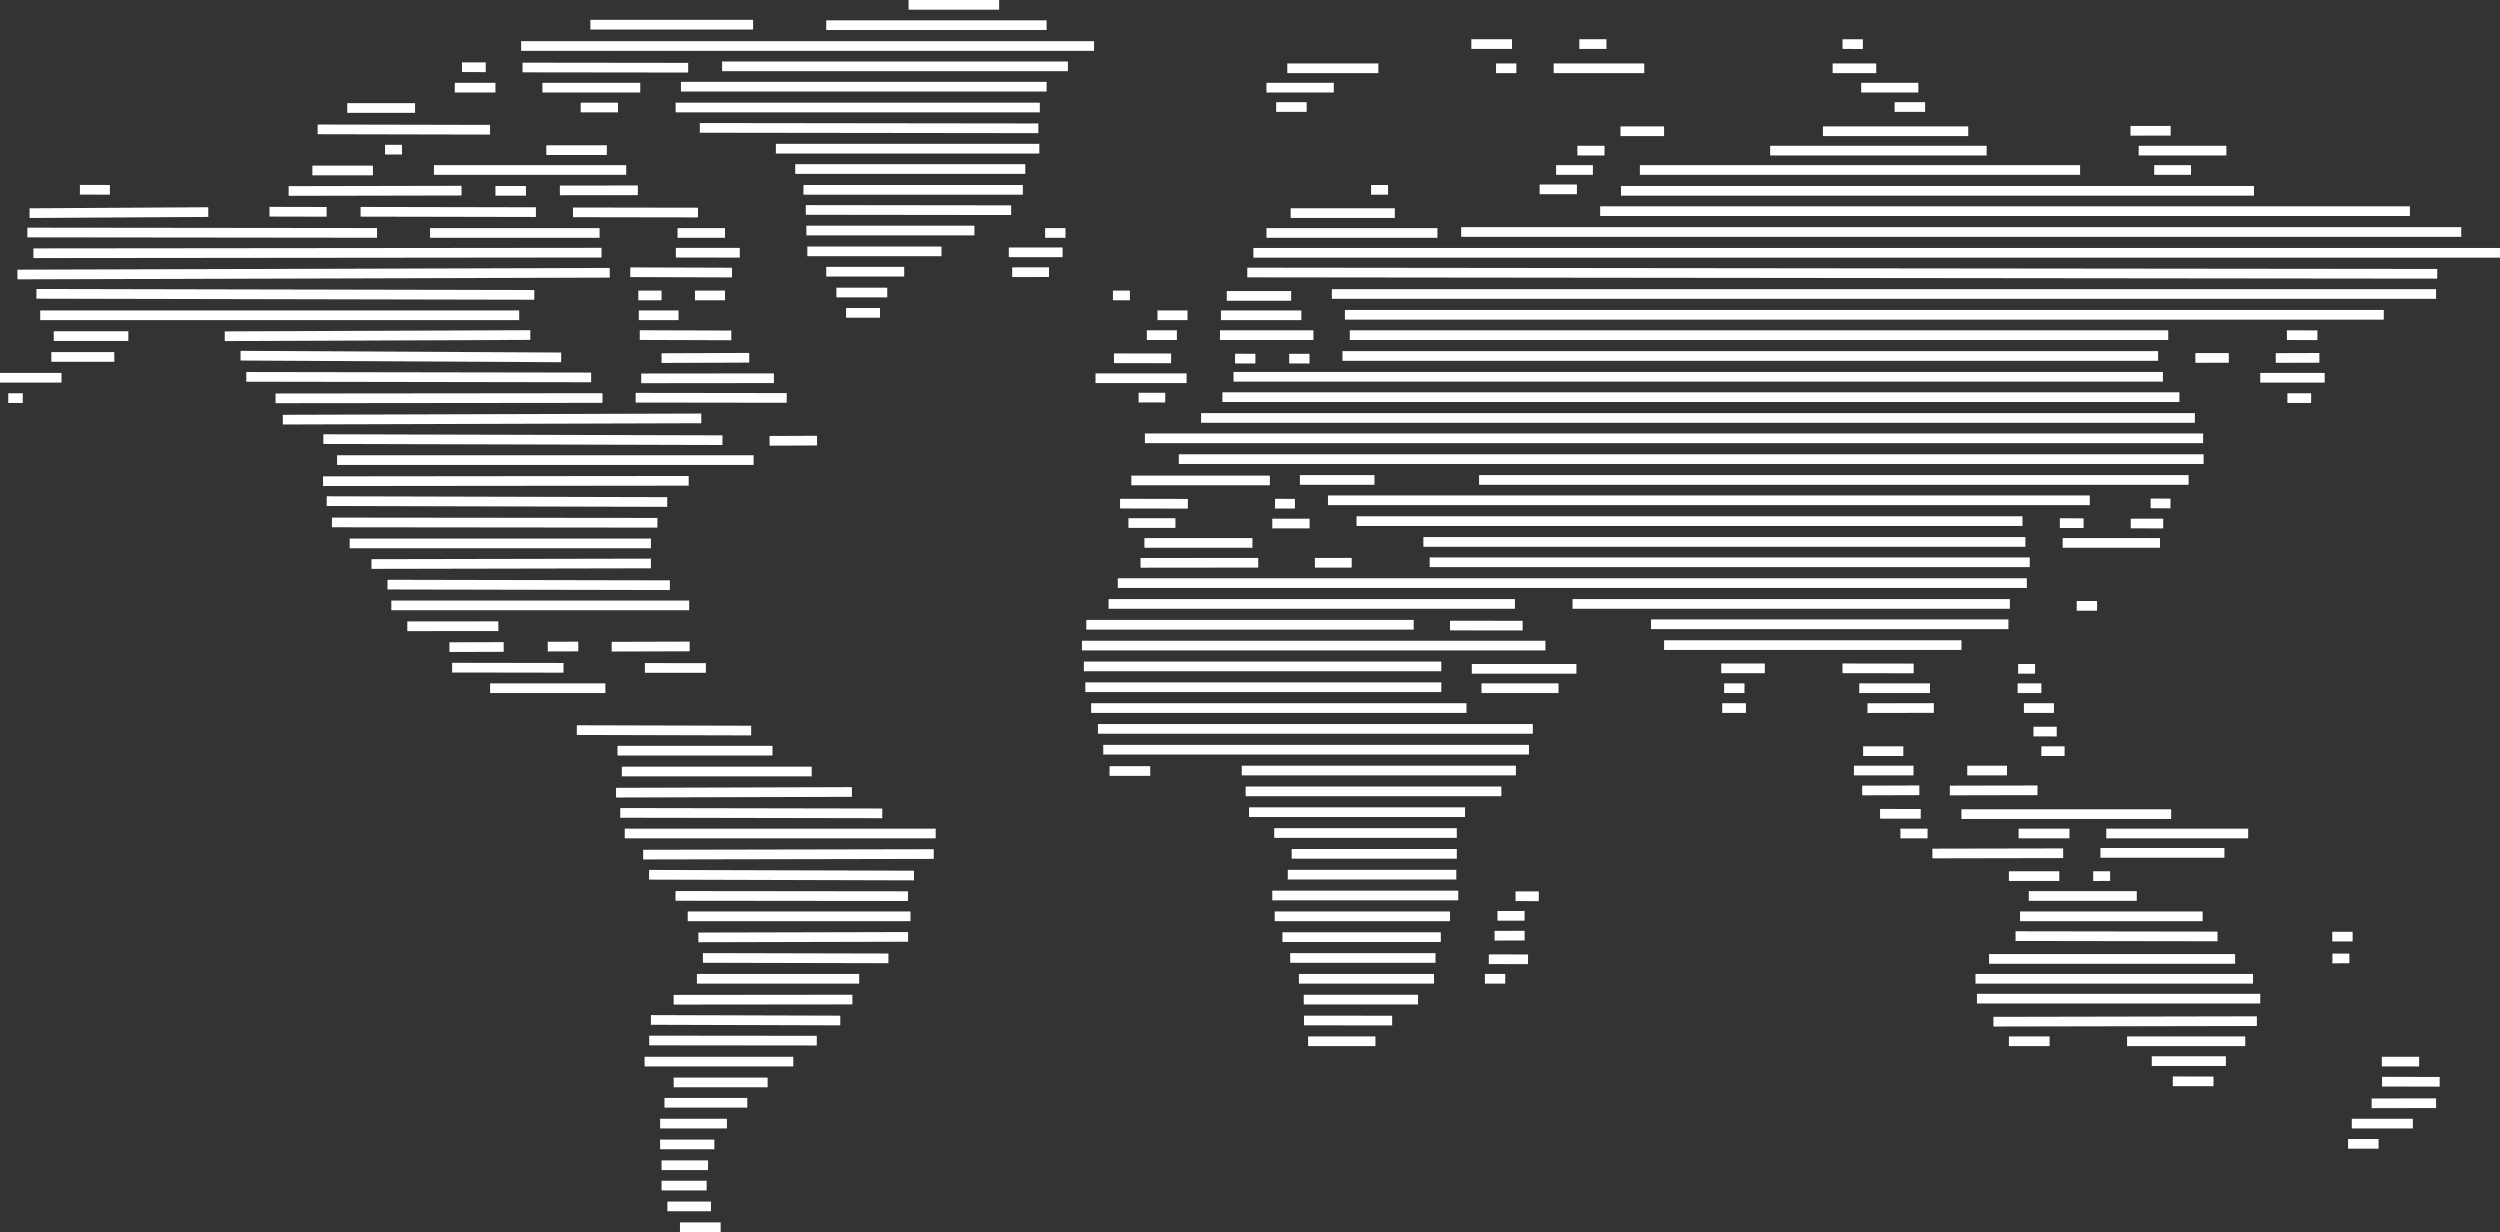 <?xml version="1.0" encoding="UTF-8"?> <svg xmlns="http://www.w3.org/2000/svg" fill="#FFFFFF" viewBox="0 0 564.086 278"><rect x="0" y="0" width="564.086" height="278" fill="#333333" stroke="none"/><g id="map" transform="translate(-40.3 -28.7)"><g id="Group_826" transform="translate(173.508 33.18)"><rect id="Rectangle_652" width="36.717" height="2.186"></rect></g><g id="Group_827" transform="translate(456.036 37.56)"><rect id="Rectangle_653" width="2.186" height="4.59" transform="translate(0 2.186) rotate(-89.94)"></rect></g><g id="Group_828" transform="translate(396.651 37.551)"><rect id="Rectangle_654" width="6.119" height="2.186"></rect></g><g id="Group_829" transform="translate(372.283 37.551)"><rect id="Rectangle_655" width="9.179" height="2.186"></rect></g><g id="Group_830" transform="translate(157.882 37.989)"><rect id="Rectangle_656" width="129.274" height="2.186"></rect></g><g id="Group_831" transform="translate(453.803 43.015)"><rect id="Rectangle_657" width="9.835" height="2.186"></rect></g><g id="Group_832" transform="translate(390.86 43.015)"><rect id="Rectangle_658" width="20.435" height="2.186"></rect></g><g id="Group_833" transform="translate(377.856 43.015)"><rect id="Rectangle_659" width="4.59" height="2.186"></rect></g><g id="Group_834" transform="translate(330.757 43.015)"><rect id="Rectangle_660" width="20.544" height="2.186"></rect></g><g id="Group_835" transform="translate(203.232 42.578)"><rect id="Rectangle_661" width="78.024" height="2.186"></rect></g><g id="Group_836" transform="translate(158.204 42.838)"><rect id="Rectangle_662" width="2.186" height="37.373" transform="translate(0 2.186) rotate(-89.93)"></rect></g><g id="Group_837" transform="translate(144.541 42.777)"><rect id="Rectangle_663" width="2.186" height="5.355" transform="translate(0 2.186) rotate(-89.92)"></rect></g><g id="Group_838" transform="translate(460.25 47.386)"><rect id="Rectangle_664" width="12.895" height="2.186"></rect></g><g id="Group_839" transform="translate(326.058 47.386)"><rect id="Rectangle_665" width="15.189" height="2.186"></rect></g><g id="Group_840" transform="translate(193.943 47.168)"><rect id="Rectangle_666" width="82.504" height="2.186" transform="translate(0)"></rect></g><g id="Group_841" transform="translate(162.69 47.386)"><rect id="Rectangle_667" width="22.074" height="2.186" transform="translate(0)"></rect></g><g id="Group_842" transform="translate(142.911 47.386)"><rect id="Rectangle_668" width="9.179" height="2.186" transform="translate(0)"></rect></g><g id="Group_843" transform="translate(467.79 51.757)"><rect id="Rectangle_669" width="6.884" height="2.186"></rect></g><g id="Group_844" transform="translate(328.244 51.757)"><rect id="Rectangle_670" width="6.884" height="2.186"></rect></g><g id="Group_845" transform="translate(192.741 51.867)"><rect id="Rectangle_671" width="82.176" height="2.186" transform="translate(0)"></rect></g><g id="Group_846" transform="translate(171.323 51.867)"><rect id="Rectangle_672" width="8.414" height="2.186"></rect></g><g id="Group_847" transform="translate(118.651 51.976)"><rect id="Rectangle_673" width="15.299" height="2.186"></rect></g><g id="Group_848" transform="translate(521.007 57.105)"><rect id="Rectangle_674" width="9.07" height="2.186" transform="translate(0 0.018) rotate(-0.112)"></rect></g><g id="Group_849" transform="translate(451.618 57.221)"><rect id="Rectangle_675" width="32.783" height="2.186"></rect></g><g id="Group_850" transform="translate(405.94 57.221)"><rect id="Rectangle_676" width="9.835" height="2.186"></rect></g><g id="Group_851" transform="translate(198.2 56.461)"><rect id="Rectangle_677" width="2.186" height="76.384" transform="translate(0 2.186) rotate(-89.927)"></rect></g><g id="Group_852" transform="translate(111.969 56.798)"><rect id="Rectangle_678" width="2.186" height="38.902" transform="translate(0 2.186) rotate(-89.879)"></rect></g><g id="Group_853" transform="translate(522.866 61.592)"><rect id="Rectangle_679" width="19.779" height="2.186"></rect></g><g id="Group_854" transform="translate(439.706 61.592)"><rect id="Rectangle_680" width="48.847" height="2.186"></rect></g><g id="Group_855" transform="translate(396.214 61.592)"><rect id="Rectangle_681" width="6.119" height="2.186"></rect></g><g id="Group_856" transform="translate(215.361 61.155)"><rect id="Rectangle_682" width="59.447" height="2.186" transform="translate(0)"></rect></g><g id="Group_857" transform="translate(163.564 61.483)"><rect id="Rectangle_683" width="13.66" height="2.186" transform="translate(0)"></rect></g><g id="Group_858" transform="translate(127.175 61.374)"><rect id="Rectangle_684" width="3.825" height="2.186" transform="translate(0)"></rect></g><g id="Group_859" transform="translate(526.363 65.963)"><rect id="Rectangle_685" width="8.305" height="2.186"></rect></g><g id="Group_860" transform="translate(410.311 65.963)"><rect id="Rectangle_686" width="99.333" height="2.186"></rect></g><g id="Group_861" transform="translate(391.406 65.963)"><rect id="Rectangle_687" width="8.305" height="2.186"></rect></g><g id="Group_862" transform="translate(219.732 65.745)"><rect id="Rectangle_688" width="51.906" height="2.186"></rect></g><g id="Group_863" transform="translate(138.212 65.963)"><rect id="Rectangle_689" width="43.383" height="2.186"></rect></g><g id="Group_864" transform="translate(110.783 66.073)"><rect id="Rectangle_690" width="13.66" height="2.186"></rect></g><g id="Group_865" transform="translate(406.049 70.662)"><rect id="Rectangle_691" width="142.825" height="2.186"></rect></g><g id="Group_866" transform="translate(387.691 70.334)"><rect id="Rectangle_692" width="8.414" height="2.186"></rect></g><g id="Group_867" transform="translate(349.662 70.444)"><rect id="Rectangle_693" width="3.825" height="2.186"></rect></g><g id="Group_868" transform="translate(221.59 70.444)"><rect id="Rectangle_694" width="49.502" height="2.186"></rect></g><g id="Group_869" transform="translate(166.622 70.541)"><rect id="Rectangle_695" width="17.594" height="2.186" transform="matrix(1, -0.001, 0.001, 1, 0, 0.026)"></rect></g><g id="Group_870" transform="translate(152.088 70.658)"><rect id="Rectangle_696" width="6.884" height="2.186" transform="matrix(1, -0.001, 0.001, 1, 0, 0.01)"></rect></g><g id="Group_871" transform="translate(105.427 70.625)"><rect id="Rectangle_697" width="39.012" height="2.186" transform="translate(0 0.076) rotate(-0.112)"></rect></g><g id="Group_872" transform="translate(58.322 70.419)"><rect id="Rectangle_698" width="2.186" height="6.775" transform="translate(0 2.186) rotate(-89.852)"></rect></g><g id="Group_873" transform="translate(401.35 75.252)"><rect id="Rectangle_699" width="182.711" height="2.186"></rect></g><g id="Group_874" transform="translate(331.522 75.689)"><rect id="Rectangle_700" width="23.494" height="2.186"></rect></g><g id="Group_875" transform="translate(222.115 74.976)"><rect id="Rectangle_701" width="2.186" height="46.333" transform="translate(0 2.186) rotate(-89.93)"></rect></g><g id="Group_876" transform="translate(169.587 75.52)"><rect id="Rectangle_702" width="2.186" height="28.193" transform="translate(0 2.186) rotate(-89.909)"></rect></g><g id="Group_877" transform="translate(121.658 75.393)"><rect id="Rectangle_703" width="2.186" height="39.558" transform="translate(0 2.186) rotate(-89.887)"></rect></g><g id="Group_878" transform="translate(101.104 75.376)"><rect id="Rectangle_704" width="2.186" height="12.895" transform="translate(0 2.186) rotate(-89.87)"></rect></g><g id="Group_879" transform="translate(46.961 75.463)"><rect id="Rectangle_705" width="40.323" height="2.186" transform="translate(0 0.236) rotate(-0.336)"></rect></g><g id="Group_880" transform="translate(369.988 79.951)"><rect id="Rectangle_706" width="225.656" height="2.186"></rect></g><g id="Group_881" transform="translate(326.058 80.169)"><rect id="Rectangle_707" width="38.575" height="2.186"></rect></g><g id="Group_882" transform="translate(276.119 80.169)"><rect id="Rectangle_708" width="4.59" height="2.186"></rect></g><g id="Group_883" transform="translate(222.246 79.623)"><rect id="Rectangle_709" width="37.919" height="2.186"></rect></g><g id="Group_884" transform="translate(193.178 80.169)"><rect id="Rectangle_710" width="10.709" height="2.186" transform="translate(0)"></rect></g><g id="Group_885" transform="translate(137.338 80.169)"><rect id="Rectangle_711" width="38.247" height="2.186"></rect></g><g id="Group_886" transform="translate(46.472 80.07)"><rect id="Rectangle_712" width="2.186" height="78.898" transform="translate(0 2.186) rotate(-89.936)"></rect></g><g id="Group_887" transform="translate(323.108 84.65)"><rect id="Rectangle_713" width="281.278" height="2.186"></rect></g><g id="Group_888" transform="translate(267.923 84.54)"><rect id="Rectangle_714" width="12.13" height="2.186"></rect></g><g id="Group_889" transform="translate(222.464 84.322)"><rect id="Rectangle_715" width="30.27" height="2.186" transform="translate(0)"></rect></g><g id="Group_890" transform="translate(192.796 84.621)"><rect id="Rectangle_716" width="2.186" height="14.425" transform="matrix(0.001, -1, 1, 0.001, 0, 2.186)"></rect></g><g id="Group_891" transform="translate(47.838 84.557)"><rect id="Rectangle_717" width="128.182" height="2.186" transform="matrix(1, -0.001, 0.001, 1, 0, 0.187)"></rect></g><g id="Group_892" transform="translate(321.729 89.093)"><rect id="Rectangle_718" width="2.186" height="268.493" transform="translate(0 2.186) rotate(-89.938)"></rect></g><g id="Group_893" transform="translate(268.686 89.016)"><rect id="Rectangle_719" width="8.305" height="2.186" transform="matrix(1, -0.001, 0.001, 1, 0, 0.012)"></rect></g><g id="Group_894" transform="translate(226.726 88.911)"><rect id="Rectangle_720" width="17.594" height="2.186" transform="translate(0)"></rect></g><g id="Group_895" transform="translate(182.513 89.034)"><rect id="Rectangle_721" width="2.186" height="22.948" transform="translate(0 2.186) rotate(-89.817)"></rect></g><g id="Group_896" transform="translate(44.231 89.153)"><rect id="Rectangle_722" width="133.645" height="2.186" transform="translate(0 0.392) rotate(-0.168)"></rect></g><g id="Group_897" transform="translate(340.811 93.938)"><rect id="Rectangle_723" width="249.151" height="2.186"></rect></g><g id="Group_898" transform="translate(317.098 94.375)"><rect id="Rectangle_724" width="14.534" height="2.186"></rect></g><g id="Group_899" transform="translate(291.418 94.266)"><rect id="Rectangle_725" width="3.825" height="2.186"></rect></g><g id="Group_900" transform="translate(229.021 93.61)"><rect id="Rectangle_726" width="11.474" height="2.186"></rect></g><g id="Group_901" transform="translate(197.11 94.26)"><rect id="Rectangle_727" width="6.775" height="2.186" transform="translate(0 0.013) rotate(-0.112)"></rect></g><g id="Group_902" transform="translate(184.325 94.263)"><rect id="Rectangle_728" width="5.245" height="2.186" transform="matrix(1, -0.001, 0.001, 1, 0, 0.008)"></rect></g><g id="Group_903" transform="translate(48.52 93.908)"><rect id="Rectangle_729" width="2.186" height="112.336" transform="translate(0 2.186) rotate(-89.88)"></rect></g><g id="Group_904" transform="translate(343.761 98.637)"><rect id="Rectangle_730" width="234.398" height="2.186"></rect></g><g id="Group_905" transform="translate(315.786 98.746)"><rect id="Rectangle_731" width="18.14" height="2.186"></rect></g><g id="Group_906" transform="translate(301.471 98.746)"><rect id="Rectangle_732" width="6.775" height="2.186"></rect></g><g id="Group_907" transform="translate(231.206 98.2)"><rect id="Rectangle_733" width="7.649" height="2.186" transform="translate(0)"></rect></g><g id="Group_908" transform="translate(184.436 98.746)"><rect id="Rectangle_734" width="8.961" height="2.186"></rect></g><g id="Group_909" transform="translate(49.37 98.746)"><rect id="Rectangle_735" width="108.075" height="2.186"></rect></g><g id="Group_910" transform="translate(556.3 103.233)"><rect id="Rectangle_736" width="2.186" height="6.884" transform="translate(0 2.186) rotate(-89.889)"></rect></g><g id="Group_911" transform="translate(344.854 103.227)"><rect id="Rectangle_737" width="184.678" height="2.186"></rect></g><g id="Group_912" transform="translate(315.568 103.227)"><rect id="Rectangle_738" width="21.09" height="2.186"></rect></g><g id="Group_913" transform="translate(299.067 103.227)"><rect id="Rectangle_739" width="6.775" height="2.186"></rect></g><g id="Group_914" transform="translate(184.651 103.216)"><rect id="Rectangle_740" width="2.186" height="20.653" transform="translate(0 2.186) rotate(-89.81)"></rect></g><g id="Group_915" transform="translate(91.001 103.202)"><rect id="Rectangle_741" width="68.954" height="2.186" transform="translate(0 0.27) rotate(-0.224)"></rect></g><g id="Group_916" transform="translate(52.43 103.445)"><rect id="Rectangle_742" width="16.829" height="2.186"></rect></g><g id="Group_917" transform="translate(553.791 108.349)"><rect id="Rectangle_743" width="9.835" height="2.186" transform="translate(0 0.029) rotate(-0.168)"></rect></g><g id="Group_918" transform="translate(535.65 108.357)"><rect id="Rectangle_744" width="7.54" height="2.186" transform="translate(0 0.015) rotate(-0.112)"></rect></g><g id="Group_919" transform="translate(343.215 107.926)"><rect id="Rectangle_745" width="184.022" height="2.186"></rect></g><g id="Group_920" transform="translate(331.186 108.528)"><rect id="Rectangle_746" width="2.186" height="4.59" transform="translate(0 2.186) rotate(-89.932)"></rect></g><g id="Group_921" transform="translate(318.969 108.52)"><rect id="Rectangle_747" width="2.186" height="4.59" transform="matrix(0.001, -1, 1, 0.001, 0, 2.186)"></rect></g><g id="Group_922" transform="translate(291.648 108.442)"><rect id="Rectangle_748" width="2.186" height="12.895" transform="translate(0 2.186) rotate(-89.905)"></rect></g><g id="Group_923" transform="translate(189.568 108.321)"><rect id="Rectangle_749" width="19.779" height="2.186" transform="matrix(1, -0.004, 0.004, 1, 0, 0.087)"></rect></g><g id="Group_924" transform="translate(94.572 107.864)"><rect id="Rectangle_750" width="2.186" height="72.341" transform="translate(0 2.186) rotate(-89.699)"></rect></g><g id="Group_925" transform="translate(51.883 108.144)"><rect id="Rectangle_751" width="14.206" height="2.186"></rect></g><g id="Group_926" transform="translate(550.294 112.843)"><rect id="Rectangle_752" width="14.534" height="2.186"></rect></g><g id="Group_927" transform="translate(318.628 112.625)"><rect id="Rectangle_753" width="209.702" height="2.186"></rect></g><g id="Group_928" transform="translate(287.484 112.952)"><rect id="Rectangle_754" width="20.544" height="2.186"></rect></g><g id="Group_929" transform="translate(184.98 112.932)"><rect id="Rectangle_755" width="29.942" height="2.186" transform="matrix(1, -0.001, 0.001, 1, 0, 0.044)"></rect></g><g id="Group_930" transform="translate(95.874 112.64)"><rect id="Rectangle_756" width="2.186" height="77.805" transform="translate(0 2.186) rotate(-89.907)"></rect></g><g id="Group_931" transform="translate(40.3 112.843)"><rect id="Rectangle_757" width="13.878" height="2.186"></rect></g><g id="Group_932" transform="translate(556.414 117.433)"><rect id="Rectangle_758" width="5.355" height="2.186"></rect></g><g id="Group_933" transform="translate(316.114 117.214)"><rect id="Rectangle_759" width="215.931" height="2.186"></rect></g><g id="Group_934" transform="translate(297.209 117.323)"><rect id="Rectangle_760" width="6.01" height="2.186"></rect></g><g id="Group_935" transform="translate(183.721 117.347)"><rect id="Rectangle_761" width="2.186" height="34.094" transform="translate(0 2.186) rotate(-89.926)"></rect></g><g id="Group_936" transform="translate(102.476 117.38)"><rect id="Rectangle_762" width="73.762" height="2.186" transform="matrix(1, -0.001, 0.001, 1, 0, 0.108)"></rect></g><g id="Group_937" transform="translate(42.158 117.433)"><rect id="Rectangle_763" width="3.278" height="2.186"></rect></g><g id="Group_938" transform="translate(311.306 121.913)"><rect id="Rectangle_764" width="224.236" height="2.186"></rect></g><g id="Group_939" transform="translate(104.115 121.97)"><rect id="Rectangle_765" width="94.415" height="2.186" transform="matrix(1, -0.003, 0.003, 1, 0, 0.323)"></rect></g><g id="Group_940" transform="translate(298.63 126.503)"><rect id="Rectangle_766" width="238.77" height="2.186" transform="translate(0 0)"></rect></g><g id="Group_941" transform="translate(213.939 127.028)"><rect id="Rectangle_767" width="10.709" height="2.186" transform="translate(0 0.042) rotate(-0.224)"></rect></g><g id="Group_942" transform="translate(113.261 126.686)"><rect id="Rectangle_768" width="2.186" height="90.044" transform="translate(0 2.186) rotate(-89.845)"></rect></g><g id="Group_943" transform="translate(306.279 131.202)"><rect id="Rectangle_769" width="231.229" height="2.186"></rect></g><g id="Group_944" transform="translate(116.357 131.42)"><rect id="Rectangle_770" width="93.978" height="2.186" transform="translate(0 0)"></rect></g><g id="Group_945" transform="translate(374.031 135.9)"><rect id="Rectangle_771" width="160.09" height="2.186" transform="translate(0 0)"></rect></g><g id="Group_946" transform="translate(333.599 135.9)"><rect id="Rectangle_772" width="16.829" height="2.186" transform="translate(0 0)"></rect></g><g id="Group_947" transform="translate(295.57 136.01)"><rect id="Rectangle_773" width="31.253" height="2.186"></rect></g><g id="Group_948" transform="translate(113.185 136.06)"><rect id="Rectangle_774" width="82.504" height="2.186" transform="matrix(1, -0.001, 0.001, 1, 0, 0.12)"></rect></g><g id="Group_949" transform="translate(525.552 141.184)"><rect id="Rectangle_775" width="2.186" height="4.48" transform="translate(0 2.186) rotate(-89.696)"></rect></g><g id="Group_950" transform="translate(339.937 140.49)"><rect id="Rectangle_776" width="171.892" height="2.186" transform="translate(0 0)"></rect></g><g id="Group_951" transform="translate(327.991 141.251)"><rect id="Rectangle_777" width="2.186" height="4.48" transform="translate(0 2.186) rotate(-89.912)"></rect></g><g id="Group_952" transform="translate(293.021 141.243)"><rect id="Rectangle_778" width="2.186" height="15.299" transform="translate(0 2.186) rotate(-89.882)"></rect></g><g id="Group_953" transform="translate(114.016 140.679)"><rect id="Rectangle_779" width="2.186" height="76.822" transform="translate(0 2.186) rotate(-89.854)"></rect></g><g id="Group_954" transform="translate(521.068 145.728)"><rect id="Rectangle_780" width="2.186" height="7.322" transform="translate(0 2.186) rotate(-89.942)"></rect></g><g id="Group_955" transform="translate(505.069 145.642)"><rect id="Rectangle_781" width="2.186" height="5.355" transform="translate(0 2.186) rotate(-89.92)"></rect></g><g id="Group_956" transform="translate(346.384 145.189)"><rect id="Rectangle_782" width="150.255" height="2.186"></rect></g><g id="Group_957" transform="translate(327.37 145.735)"><rect id="Rectangle_783" width="8.414" height="2.186" transform="translate(0 0)"></rect></g><g id="Group_958" transform="translate(294.915 145.626)"><rect id="Rectangle_784" width="10.6" height="2.186"></rect></g><g id="Group_959" transform="translate(115.196 145.487)"><rect id="Rectangle_785" width="2.186" height="73.434" transform="translate(0 2.186) rotate(-89.941)"></rect></g><g id="Group_960" transform="translate(505.709 150.106)"><rect id="Rectangle_786" width="21.965" height="2.186" transform="translate(0 0)"></rect></g><g id="Group_961" transform="translate(361.464 149.888)"><rect id="Rectangle_787" width="135.831" height="2.186"></rect></g><g id="Group_962" transform="translate(298.521 150.106)"><rect id="Rectangle_788" width="24.369" height="2.186" transform="translate(0 0)"></rect></g><g id="Group_963" transform="translate(119.198 150.216)"><rect id="Rectangle_789" width="67.97" height="2.186" transform="translate(0 0)"></rect></g><g id="Group_964" transform="translate(362.885 154.477)"><rect id="Rectangle_790" width="135.394" height="2.186"></rect></g><g id="Group_965" transform="translate(336.986 154.587)"><rect id="Rectangle_791" width="8.305" height="2.186"></rect></g><g id="Group_966" transform="translate(297.645 154.569)"><rect id="Rectangle_792" width="26.554" height="2.186" transform="matrix(1, -0.001, 0.001, 1, 0, 0.039)"></rect></g><g id="Group_967" transform="translate(124.113 154.745)"><rect id="Rectangle_793" width="63.053" height="2.186" transform="translate(0 0.123) rotate(-0.112)"></rect></g><g id="Group_968" transform="translate(292.511 159.176)"><rect id="Rectangle_794" width="205.112" height="2.186" transform="translate(0 0)"></rect></g><g id="Group_969" transform="translate(127.731 159.519)"><rect id="Rectangle_795" width="2.186" height="63.708" transform="translate(0 2.186) rotate(-89.884)"></rect></g><g id="Group_970" transform="translate(508.878 164.312)"><rect id="Rectangle_796" width="4.59" height="2.186"></rect></g><g id="Group_971" transform="translate(395.121 163.875)"><rect id="Rectangle_797" width="98.677" height="2.186" transform="translate(0 0)"></rect></g><g id="Group_972" transform="translate(290.434 163.875)"><rect id="Rectangle_798" width="91.683" height="2.186" transform="translate(0 0)"></rect></g><g id="Group_973" transform="translate(128.596 164.203)"><rect id="Rectangle_799" width="67.205" height="2.186" transform="translate(0 0)"></rect></g><g id="Group_974" transform="translate(412.824 168.465)"><rect id="Rectangle_800" width="80.646" height="2.186"></rect></g><g id="Group_975" transform="translate(367.467 168.756)"><rect id="Rectangle_801" width="2.186" height="16.392" transform="matrix(0.001, -1, 1, 0.001, 0, 2.186)"></rect></g><g id="Group_976" transform="translate(285.408 168.574)"><rect id="Rectangle_802" width="73.871" height="2.186"></rect></g><g id="Group_977" transform="translate(132.199 168.888)"><rect id="Rectangle_803" width="20.544" height="2.186" transform="matrix(1, -0.001, 0.001, 1, 0, 0.03)"></rect></g><g id="Group_978" transform="translate(415.775 173.164)"><rect id="Rectangle_804" width="67.096" height="2.186"></rect></g><g id="Group_979" transform="translate(284.424 173.273)"><rect id="Rectangle_805" width="104.578" height="2.186" transform="translate(0 0)"></rect></g><g id="Group_980" transform="translate(178.314 173.467)"><rect id="Rectangle_806" width="17.594" height="2.186" transform="translate(0 0.052) rotate(-0.168)"></rect></g><g id="Group_981" transform="translate(163.889 173.482)"><rect id="Rectangle_807" width="6.884" height="2.186" transform="translate(0 0.02) rotate(-0.168)"></rect></g><g id="Group_982" transform="translate(141.706 173.581)"><rect id="Rectangle_808" width="12.239" height="2.186" transform="matrix(1, -0.003, 0.003, 1, 0, 0.042)"></rect></g><g id="Group_983" transform="translate(495.656 178.518)"><rect id="Rectangle_809" width="3.825" height="2.186" transform="translate(0 0)"></rect></g><g id="Group_984" transform="translate(456.026 178.405)"><rect id="Rectangle_810" width="2.186" height="16.064" transform="translate(0 2.186) rotate(-89.924)"></rect></g><g id="Group_985" transform="translate(428.669 178.409)"><rect id="Rectangle_811" width="9.835" height="2.186"></rect></g><g id="Group_986" transform="translate(372.392 178.518)"><rect id="Rectangle_812" width="23.604" height="2.186" transform="translate(0 0)"></rect></g><g id="Group_987" transform="translate(284.861 177.972)"><rect id="Rectangle_813" width="80.646" height="2.186"></rect></g><g id="Group_988" transform="translate(185.805 178.313)"><rect id="Rectangle_814" width="2.186" height="13.769" transform="matrix(0.001, -1, 1, 0.001, 0, 2.186)"></rect></g><g id="Group_989" transform="translate(142.313 178.253)"><rect id="Rectangle_815" width="2.186" height="25.134" transform="translate(0 2.186) rotate(-89.915)"></rect></g><g id="Group_990" transform="translate(495.547 182.889)"><rect id="Rectangle_816" width="5.355" height="2.186"></rect></g><g id="Group_991" transform="translate(459.813 182.889)"><rect id="Rectangle_817" width="15.954" height="2.186"></rect></g><g id="Group_992" transform="translate(429.325 182.889)"><rect id="Rectangle_818" width="4.59" height="2.186"></rect></g><g id="Group_993" transform="translate(374.577 182.889)"><rect id="Rectangle_819" width="17.375" height="2.186"></rect></g><g id="Group_994" transform="translate(285.189 182.671)"><rect id="Rectangle_820" width="80.318" height="2.186" transform="translate(0 0)"></rect></g><g id="Group_995" transform="translate(150.888 182.889)"><rect id="Rectangle_821" width="26.008" height="2.186"></rect></g><g id="Group_996" transform="translate(496.967 187.37)"><rect id="Rectangle_822" width="6.775" height="2.186"></rect></g><g id="Group_997" transform="translate(461.669 187.357)"><rect id="Rectangle_823" width="14.971" height="2.186" transform="translate(0 0.029) rotate(-0.112)"></rect></g><g id="Group_998" transform="translate(428.888 187.37)"><rect id="Rectangle_824" width="5.355" height="2.186"></rect></g><g id="Group_999" transform="translate(286.5 187.37)"><rect id="Rectangle_825" width="84.689" height="2.186"></rect></g><g id="Group_1000" transform="translate(499.122 192.674)"><rect id="Rectangle_826" width="2.186" height="5.245" transform="translate(0 2.186) rotate(-89.942)"></rect></g><g id="Group_1001" transform="translate(288.03 192.069)"><rect id="Rectangle_827" width="98.13" height="2.186" transform="translate(0 0)"></rect></g><g id="Group_1002" transform="translate(170.444 192.346)"><rect id="Rectangle_828" width="2.186" height="39.34" transform="translate(0 2.186) rotate(-89.849)"></rect></g><g id="Group_1003" transform="translate(500.901 197.095)"><rect id="Rectangle_829" width="5.245" height="2.186"></rect></g><g id="Group_1004" transform="translate(460.687 197.095)"><rect id="Rectangle_830" width="9.07" height="2.186"></rect></g><g id="Group_1005" transform="translate(289.232 196.768)"><rect id="Rectangle_831" width="96.054" height="2.186"></rect></g><g id="Group_1006" transform="translate(179.628 196.986)"><rect id="Rectangle_832" width="34.969" height="2.186" transform="translate(0 0)"></rect></g><g id="Group_1007" transform="translate(484.182 201.466)"><rect id="Rectangle_833" width="8.961" height="2.186" transform="translate(0 0)"></rect></g><g id="Group_1008" transform="translate(458.611 201.466)"><rect id="Rectangle_834" width="13.441" height="2.186" transform="translate(0 0)"></rect></g><g id="Group_1009" transform="translate(320.485 201.466)"><rect id="Rectangle_835" width="61.851" height="2.186" transform="translate(0 0)"></rect></g><g id="Group_1010" transform="translate(290.653 201.576)"><rect id="Rectangle_836" width="9.179" height="2.186" transform="translate(0 0)"></rect></g><g id="Group_1011" transform="translate(180.611 201.685)"><rect id="Rectangle_837" width="42.836" height="2.186"></rect></g><g id="Group_1012" transform="translate(480.246 205.929)"><rect id="Rectangle_838" width="19.779" height="2.186" transform="translate(0 0.039) rotate(-0.112)"></rect></g><g id="Group_1013" transform="translate(460.468 205.929)"><rect id="Rectangle_839" width="12.895" height="2.186" transform="translate(0 0.038) rotate(-0.168)"></rect></g><g id="Group_1014" transform="translate(321.36 206.165)"><rect id="Rectangle_840" width="57.698" height="2.186"></rect></g><g id="Group_1015" transform="translate(179.298 206.307)"><rect id="Rectangle_841" width="53.218" height="2.186" transform="translate(0 0.156) rotate(-0.168)"></rect></g><g id="Group_1016" transform="translate(482.871 211.301)"><rect id="Rectangle_842" width="47.317" height="2.186" transform="translate(0 0)"></rect></g><g id="Group_1017" transform="translate(464.507 211.225)"><rect id="Rectangle_843" width="2.186" height="9.179" transform="translate(0 2.186) rotate(-89.907)"></rect></g><g id="Group_1018" transform="translate(322.125 210.864)"><rect id="Rectangle_844" width="48.737" height="2.186"></rect></g><g id="Group_1019" transform="translate(180.251 211.02)"><rect id="Rectangle_845" width="2.186" height="59.119" transform="translate(0 2.186) rotate(-89.897)"></rect></g><g id="Group_1020" transform="translate(515.544 215.672)"><rect id="Rectangle_846" width="32.018" height="2.186"></rect></g><g id="Group_1021" transform="translate(495.765 215.672)"><rect id="Rectangle_847" width="11.474" height="2.186"></rect></g><g id="Group_1022" transform="translate(469.102 215.672)"><rect id="Rectangle_848" width="6.119" height="2.186"></rect></g><g id="Group_1023" transform="translate(327.807 215.563)"><rect id="Rectangle_849" width="41.197" height="2.186" transform="translate(0 0)"></rect></g><g id="Group_1024" transform="translate(181.267 215.672)"><rect id="Rectangle_850" width="70.156" height="2.186"></rect></g><g id="Group_1025" transform="translate(514.233 220.043)"><rect id="Rectangle_851" width="27.975" height="2.186"></rect></g><g id="Group_1026" transform="translate(476.312 220.126)"><rect id="Rectangle_852" width="29.505" height="2.186" transform="translate(0 0.058) rotate(-0.112)"></rect></g><g id="Group_1027" transform="translate(331.741 220.262)"><rect id="Rectangle_853" width="37.263" height="2.186" transform="translate(0 0)"></rect></g><g id="Group_1028" transform="translate(185.417 220.309)"><rect id="Rectangle_854" width="65.566" height="2.186" transform="translate(0 0.128) rotate(-0.112)"></rect></g><g id="Group_1029" transform="translate(512.592 225.287)"><rect id="Rectangle_855" width="3.825" height="2.186" transform="translate(0 0.007) rotate(-0.112)"></rect></g><g id="Group_1030" transform="translate(493.58 225.289)"><rect id="Rectangle_856" width="11.365" height="2.186"></rect></g><g id="Group_1031" transform="translate(330.867 224.961)"><rect id="Rectangle_857" width="38.028" height="2.186"></rect></g><g id="Group_1032" transform="translate(186.75 224.986)"><rect id="Rectangle_858" width="2.186" height="59.774" transform="translate(0 2.186) rotate(-89.836)"></rect></g><g id="Group_1033" transform="translate(498.06 229.769)"><rect id="Rectangle_859" width="24.369" height="2.186" transform="translate(0 0)"></rect></g><g id="Group_1034" transform="translate(382.256 229.83)"><rect id="Rectangle_860" width="2.186" height="5.245" transform="matrix(0.001, -1, 1, 0.001, 0, 2.186)"></rect></g><g id="Group_1035" transform="translate(327.37 229.66)"><rect id="Rectangle_861" width="41.962" height="2.186" transform="translate(0 0)"></rect></g><g id="Group_1036" transform="translate(192.714 229.753)"><rect id="Rectangle_862" width="2.186" height="52.453" transform="translate(0 2.186) rotate(-89.937)"></rect></g><g id="Group_1037" transform="translate(496.093 234.359)"><rect id="Rectangle_863" width="41.197" height="2.186" transform="translate(0 0)"></rect></g><g id="Group_1038" transform="translate(378.184 234.249)"><rect id="Rectangle_864" width="6.119" height="2.186" transform="translate(0 0)"></rect></g><g id="Group_1039" transform="translate(327.916 234.359)"><rect id="Rectangle_865" width="39.558" height="2.186" transform="translate(0 0)"></rect></g><g id="Group_1040" transform="translate(195.473 234.359)"><rect id="Rectangle_866" width="50.267" height="2.186" transform="translate(0 0)"></rect></g><g id="Group_1041" transform="translate(566.542 238.936)"><rect id="Rectangle_867" width="2.186" height="4.59" transform="translate(0 2.186) rotate(-89.866)"></rect></g><g id="Group_1042" transform="translate(495.074 238.829)"><rect id="Rectangle_868" width="2.186" height="45.568" transform="translate(0 2.186) rotate(-89.913)"></rect></g><g id="Group_1043" transform="translate(377.526 238.721)"><rect id="Rectangle_869" width="6.775" height="2.186" transform="translate(0 0.02) rotate(-0.168)"></rect></g><g id="Group_1044" transform="translate(329.665 239.058)"><rect id="Rectangle_870" width="35.733" height="2.186"></rect></g><g id="Group_1045" transform="translate(197.875 239.001)"><rect id="Rectangle_871" width="47.317" height="2.186" transform="translate(0 0.115) rotate(-0.14)"></rect></g><g id="Group_1046" transform="translate(566.575 243.864)"><rect id="Rectangle_872" width="3.825" height="2.186" transform="translate(0 0.007) rotate(-0.112)"></rect></g><g id="Group_1047" transform="translate(489.099 243.975)"><rect id="Rectangle_873" width="55.513" height="2.186"></rect></g><g id="Group_1048" transform="translate(376.226 244.04)"><rect id="Rectangle_874" width="2.186" height="8.851" transform="translate(0 2.186) rotate(-89.861)"></rect></g><g id="Group_1049" transform="translate(331.413 243.757)"><rect id="Rectangle_875" width="32.783" height="2.186" transform="translate(0 0)"></rect></g><g id="Group_1050" transform="translate(198.902 243.751)"><rect id="Rectangle_876" width="2.186" height="41.853" transform="translate(0 2.186) rotate(-89.87)"></rect></g><g id="Group_1051" transform="translate(486.04 248.455)"><rect id="Rectangle_877" width="62.616" height="2.186"></rect></g><g id="Group_1052" transform="translate(375.342 248.455)"><rect id="Rectangle_878" width="4.59" height="2.186"></rect></g><g id="Group_1053" transform="translate(333.38 248.455)"><rect id="Rectangle_879" width="30.488" height="2.186"></rect></g><g id="Group_1054" transform="translate(197.549 248.455)"><rect id="Rectangle_880" width="36.608" height="2.186"></rect></g><g id="Group_1055" transform="translate(486.367 252.936)"><rect id="Rectangle_881" width="63.927" height="2.186"></rect></g><g id="Group_1056" transform="translate(334.473 253.154)"><rect id="Rectangle_882" width="25.789" height="2.186"></rect></g><g id="Group_1057" transform="translate(192.301 253.126)"><rect id="Rectangle_883" width="40.323" height="2.186" transform="matrix(1, -0.001, 0.001, 1, 0, 0.059)"></rect></g><g id="Group_1058" transform="translate(490.081 258.016)"><rect id="Rectangle_884" width="59.447" height="2.186" transform="translate(0 0.116) rotate(-0.112)"></rect></g><g id="Group_1059" transform="translate(334.528 257.863)"><rect id="Rectangle_885" width="2.186" height="19.888" transform="translate(0 2.186) rotate(-89.942)"></rect></g><g id="Group_1060" transform="translate(187.167 257.74)"><rect id="Rectangle_886" width="2.186" height="42.727" transform="matrix(0.003, -1, 1, 0.003, 0, 2.186)"></rect></g><g id="Group_1061" transform="translate(520.243 262.552)"><rect id="Rectangle_887" width="26.664" height="2.186"></rect></g><g id="Group_1062" transform="translate(493.58 262.552)"><rect id="Rectangle_888" width="9.179" height="2.186"></rect></g><g id="Group_1063" transform="translate(335.456 262.552)"><rect id="Rectangle_889" width="15.189" height="2.186"></rect></g><g id="Group_1064" transform="translate(186.784 262.378)"><rect id="Rectangle_890" width="2.186" height="37.81" transform="matrix(0.001, -1, 1, 0.001, 0, 2.186)"></rect></g><g id="Group_1065" transform="translate(577.723 267.142)"><rect id="Rectangle_891" width="8.414" height="2.186"></rect></g><g id="Group_1066" transform="translate(525.816 267.033)"><rect id="Rectangle_892" width="16.719" height="2.186"></rect></g><g id="Group_1067" transform="translate(185.747 267.142)"><rect id="Rectangle_893" width="33.548" height="2.186" transform="translate(0)"></rect></g><g id="Group_1068" transform="translate(577.769 271.668)"><rect id="Rectangle_894" width="2.186" height="13.004" transform="translate(0 2.186) rotate(-89.868)"></rect></g><g id="Group_1069" transform="translate(530.56 271.591)"><rect id="Rectangle_895" width="2.186" height="9.179" transform="translate(0 2.186) rotate(-89.913)"></rect></g><g id="Group_1070" transform="translate(192.304 271.841)"><rect id="Rectangle_896" width="21.2" height="2.186"></rect></g><g id="Group_1071" transform="translate(575.426 276.528)"><rect id="Rectangle_897" width="14.534" height="2.186" transform="translate(0 0.028) rotate(-0.112)"></rect></g><g id="Group_1072" transform="translate(190.228 276.43)"><rect id="Rectangle_898" width="18.686" height="2.186" transform="translate(0)"></rect></g><g id="Group_1073" transform="translate(570.948 281.129)"><rect id="Rectangle_899" width="13.769" height="2.186"></rect></g><g id="Group_1074" transform="translate(189.244 281.129)"><rect id="Rectangle_900" width="15.08" height="2.186"></rect></g><g id="Group_1075" transform="translate(570.104 285.693)"><rect id="Rectangle_901" width="2.186" height="6.884" transform="translate(0 2.186) rotate(-89.938)"></rect></g><g id="Group_1076" transform="translate(189.244 285.828)"><rect id="Rectangle_902" width="12.239" height="2.186"></rect></g><g id="Group_1077" transform="translate(189.572 290.527)"><rect id="Rectangle_903" width="10.491" height="2.186" transform="translate(0)"></rect></g><g id="Group_1078" transform="translate(189.572 295.117)"><rect id="Rectangle_904" width="10.163" height="2.186" transform="translate(0)"></rect></g><g id="Group_1079" transform="translate(190.883 299.815)"><rect id="Rectangle_905" width="9.835" height="2.186" transform="translate(0)"></rect></g><g id="Group_1080" transform="translate(193.724 304.514)"><rect id="Rectangle_906" width="9.179" height="2.186"></rect></g><g id="Group_1081" transform="translate(226.726 33.29)"><rect id="Rectangle_907" width="49.721" height="2.186" transform="translate(0)"></rect></g><g id="Group_1082" transform="translate(245.303 28.7)"><rect id="Rectangle_908" width="20.435" height="2.186"></rect></g></g></svg> 